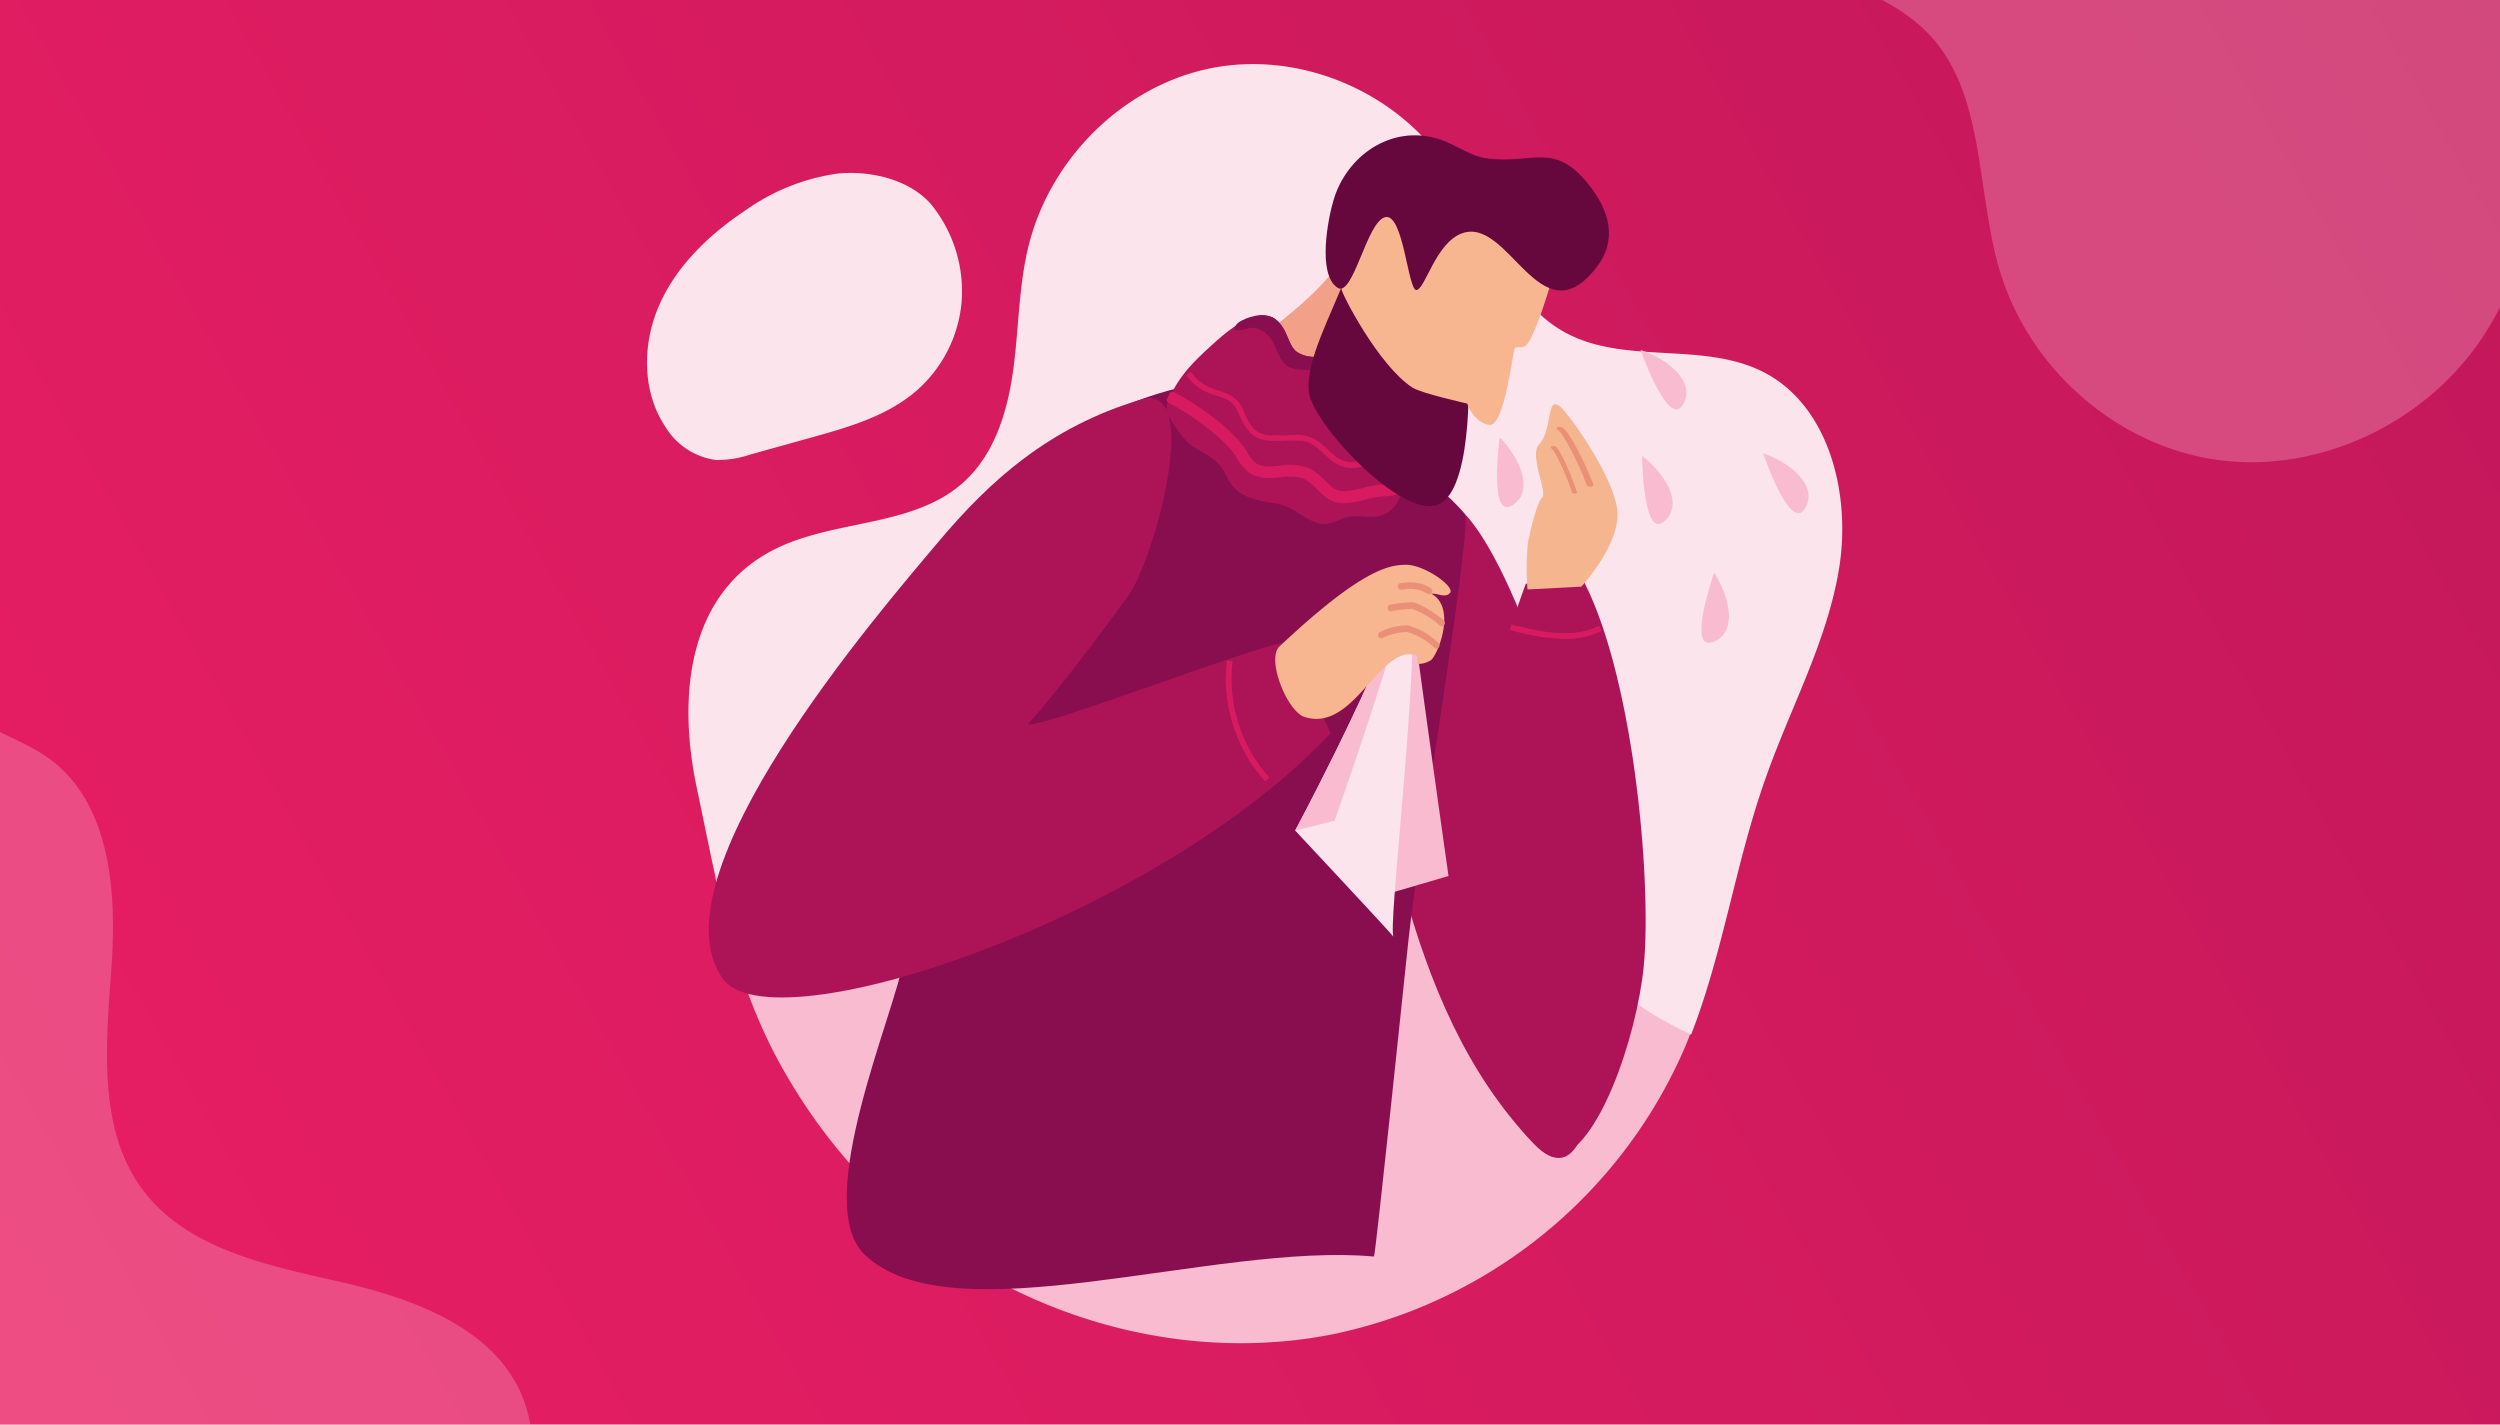 <?xml version="1.0" encoding="UTF-8"?> <svg xmlns="http://www.w3.org/2000/svg" xmlns:xlink="http://www.w3.org/1999/xlink" id="Calque_3" data-name="Calque 3" viewBox="0 0 351 200"><defs><style>.cls-1{fill:none;}.cls-2{fill:url(#Dégradé_sans_nom_20);}.cls-3,.cls-4{fill:#f8bbd0;}.cls-4{opacity:0.3;}.cls-5{fill:#fce4ec;}.cls-6{fill:#ad1457;}.cls-7{fill:#880e4f;}.cls-8{fill:#f3a088;}.cls-9{fill:#f5b58f;}.cls-10{fill:#a3dbf9;}.cls-11{fill:#d6e6f0;}.cls-12{fill:#f7b690;}.cls-13{fill:#eb9078;}.cls-14{clip-path:url(#clip-path);}.cls-15{fill:#d81b60;}.cls-16{fill:#66083e;}</style><linearGradient id="Dégradé_sans_nom_20" x1="-0.22" y1="199.62" x2="350.55" y2="0.76" gradientUnits="userSpaceOnUse"><stop offset="0" stop-color="#e91e63"></stop><stop offset="1" stop-color="#c2185b"></stop></linearGradient><clipPath id="clip-path"><path class="cls-1" d="M197.33,63c-.1-2.81-1.28-5.22-4-5.82-.86-.2-1.76-.14-2.63-.33a2.43,2.43,0,0,1-1.95-1.58c-.56-2.23,0-4.87-3.2-5.19-1.16-.11-2.42,0-3.38-.61s-1.27-2.07-1.86-3.16c-2.62-4.79-7.87-.26-10.18,1.84-2.51,2.27-4.72,4.36-6.14,7.57a3.41,3.41,0,0,0-.4,1.94,18.7,18.7,0,0,0,3,4.36c1.47,1.29,3.58,1.85,4.71,3.45.47.65.72,1.44,1.18,2.11,1.57,2.31,4.12,2.73,6.56,3.09,2.63.39,3.86,2.28,6.3,2.84,1.4.32,2.42-.52,3.68-.87,1.59-.44,3,.13,4.36-.13C197.54,71.7,197.43,66.14,197.33,63Z"></path></clipPath></defs><rect class="cls-2" width="351" height="200"></rect><path class="cls-3" d="M210.88,126c-7.45-2.2-15,2.7-20.9,7.76s-12.23,10.87-20,10.9-14.26-5.86-20.22-11-13.67-10-21.16-7.68c-2.79.87-5.2,2.69-8,3.64-5.7,2-12.16-.07-16.93-3.75a30.2,30.2,0,0,1-3.31-3c2.14,9.66,4.77,19,9.91,27.84a78.2,78.2,0,0,0,15.76,19.43c16.49,14.62,39.43,21.38,60.8,17.25a69.16,69.16,0,0,0,49.48-39.77c.36-.82.7-1.65,1-2.48a49.62,49.62,0,0,1-13.87-9.36C219.63,132.1,216.05,127.54,210.88,126Z"></path><path class="cls-4" d="M73.57,196.68c-3.63-9.94-15.13-14.26-25.45-16.62S26.3,175.47,20,167s-5.13-20.39-4.36-31.06-.09-23.12-8.73-29.43C3.66,104.16-.29,103-3.57,100.74c-6.77-4.65-9.78-13.4-9.61-21.61a43.35,43.35,0,0,1,.58-6c-8.85,10.16-16.92,20.59-22.49,33.42a107.4,107.4,0,0,0-8.52,33c-2.65,29.93,8.53,60.56,30.37,80.64a94.32,94.32,0,0,0,83.71,22c1.19-.27,2.37-.58,3.55-.9a67.08,67.08,0,0,1-1-22.78C74,211.2,76.1,203.59,73.57,196.68Z"></path><path class="cls-5" d="M258.21,79.8c1.69-10.41-1.38-22.74-10.5-27.5-8.55-4.45-19.53-1-28-5.64s-11.25-15.81-17-23.87C195.43,12.5,182.14,7.15,170,9.58s-22.52,12.54-25.58,24.91c-1.4,5.63-1.37,11.52-2.14,17.28s-2.53,11.7-6.68,15.64c-7.09,6.74-18.37,5.37-27,9.79-12.31,6.31-13.38,21-10.8,33.28.89,4.21,1.71,8.37,2.61,12.46a30.2,30.2,0,0,0,3.31,3c4.77,3.68,11.23,5.72,16.93,3.75,2.76-.95,5.17-2.77,8-3.64,7.49-2.35,15.2,2.58,21.16,7.68s12.37,11,20.22,11,14.09-5.85,20-10.9,13.45-10,20.9-7.76c5.17,1.52,8.75,6.08,12.63,9.83a49.62,49.62,0,0,0,13.87,9.36c4.49-11.51,6.23-24,10.36-35.71C251.25,99.58,256.51,90.21,258.21,79.8Z"></path><path class="cls-4" d="M241.93-45.44c-5.8,10.69-7.15,25.3,1,33.95,7.62,8.1,20.91,8.46,28.32,16.76s6.25,21.51,9.44,32.47c4.08,14,16.51,24.87,30.66,26.83s29.29-5.11,37.33-17.42c3.66-5.6,5.87-12,8.9-18s7.2-11.79,13.21-14.5c10.29-4.65,22.06,1.13,33.15-.41C419.73,12,426.47-3.56,428.33-17.91c.64-4.93,1.32-9.77,1.89-14.58A35.66,35.66,0,0,0,427.75-37c-3.8-5.82-10.07-10.51-17-10.53-3.37,0-6.68,1.06-10.05.95-9.05-.29-15.58-8.58-20.14-16.41s-9.3-16.68-17.86-19.63-17.57,1-25.91,4.28-18.44,5.73-25.72.51c-5.06-3.63-7.22-10-10-15.51a56.84,56.84,0,0,0-11.55-15.46C280.2-98,273.55-85,264.61-73.82,257-64.35,247.73-56.14,241.93-45.44Z"></path><path class="cls-5" d="M135,42.5a18.74,18.74,0,0,1-6.34,12.37c-4.12,3.56-9.54,5.11-14.78,6.57l-8.52,2.37a14.49,14.49,0,0,1-4.86.77,9.79,9.79,0,0,1-7-4.53c-3.4-5-3.36-11.77-.92-17.27s7-9.86,12-13.19a29.47,29.47,0,0,1,12.88-5.2c4.49-.5,10.08.7,13.21,4.23A19.34,19.34,0,0,1,135,42.5Z"></path><path class="cls-6" d="M207.3,79.21c1.75,4,2,7.63,2.93,11.73,1.11,4.85,4.15,9.36,6,14,3.87,10,6.27,35.34,7.08,46,.36,4.7-1.62,16.32-8,9.6-9.48-9.91-14.64-22.62-18.26-35.68-1.16-4.18-2-8.65-3.06-12.91-.44-1.87-4.19-12.81-3.08-14.06,5.48-6.21,11.33-12.26,16.45-18.72Z"></path><path class="cls-6" d="M205.77,72.27c8.24,9,17.53,42,15.57,45s-26.32,7.27-30.51,6.14S205.77,72.27,205.77,72.27Z"></path><path class="cls-7" d="M137.23,72.27c-2.81,7.36-7.24,41.85-10.38,62.53-1.09,7.16-13,33.95-5.5,41.3,12.15,11.84,49.15-1.74,71.55.32.22,0,4.62-42.36,4.86-44.56,1.36-12.82,8.39-53.91,8-59.59-4.19-5.11-16.5-13.92-30.65-18.17C165.26,51.14,140.54,63.6,137.23,72.27Z"></path><path class="cls-8" d="M189.36,33.8c-1.6,8.17-21.84,19.13-22.23,21.27-.93,5.19,4.68,7.38,9.83,12.1s14.56,5.42,14.83,1.63c.67-9.38,11.09-15.56,11.09-15.56Z"></path><path class="cls-6" d="M221.78,80.55c7.48,13.15,10.19,43,9,55.13-1,10-6.43,25.89-12.3,26.74C214.71,163,202,142.53,202,134.57c0-19.89,12.22-52.6,12.22-52.6Z"></path><path class="cls-9" d="M227.05,71.5c-.6-4.48-5.74-11.81-7.24-13.59-3-3.59-1.55,2.14-3.75,4.53-1.37,1.49,1.22,6.69.47,7.4s-1.61,4.46-2,6.25a38.4,38.4,0,0,0-.07,6.67l7.57-.4S227.69,76.23,227.05,71.5Z"></path><path class="cls-6" d="M158.35,83.73c3.69-5,10.6-30.24,1.87-27.64-13,3.87-21.3,11.48-28.4,19.9-8.59,10.19-40.34,47-30.4,61.35,6.82,9.84,61.08-8.43,85.4-34.41l-5.94-12.71c-1.65-.78-38.62,13.63-36.34,11.19C145.79,100.06,149.84,95.39,158.35,83.73Z"></path><path class="cls-3" d="M230.55,64s.1,11.56,3,9.28S234,66.66,230.55,64Z"></path><path class="cls-3" d="M210.56,61.4S209,72.86,212.23,71,213.56,64.48,210.56,61.4Z"></path><path class="cls-3" d="M247.54,63.64s3.73,11,5.8,7.86S251.6,65.05,247.54,63.64Z"></path><path class="cls-3" d="M240.66,80.41s-3.81,10.92-.27,9.76S243,84,240.66,80.41Z"></path><path class="cls-3" d="M230.33,49.13s3.83,10.91,5.88,7.8S234.41,50.5,230.33,49.13Z"></path><path class="cls-10" d="M196.87,94.4l-1,4.12A27.83,27.83,0,0,0,196.87,94.4Z"></path><path class="cls-10" d="M195,90.18l-2,3.75A28,28,0,0,0,195,90.18Z"></path><path class="cls-3" d="M198,84.28a28,28,0,0,1-.33,6.53l.25-1c-.58,5.7-1.34,11.32-1.64,17-.14,2.66-2.31,18.94-2.31,18.94l9.4-2.76s-4.32-30.5-5.31-38.69Z"></path><path class="cls-11" d="M195.83,86.59l-2,3.75A29.83,29.83,0,0,0,195.83,86.59Z"></path><path class="cls-5" d="M198.38,84.28h-1.67c-.26.78-.56,1.55-.88,2.31l.47-.9c-4.23,11.83-14.46,30.92-14.46,30.92s12.81,13.69,13.82,14.92C194.83,130.49,198.75,98.83,198.38,84.28Z"></path><path class="cls-3" d="M196.7,84.28q-.39,1.17-.87,2.31l.47-.9c-4.23,11.83-14.46,30.92-14.46,30.92l5.53-1.38s6.34-17.85,10-30.95Z"></path><path class="cls-12" d="M179.63,90.77c11.27-10.6,15.29-11.52,17.87-11.47s6.77,3.06,6.1,3.92-2-.06-2.6.17c3.28,1.78,1.23,7.8,0,9.22a3.19,3.19,0,0,1-2,.6A6.22,6.22,0,0,1,199,92a4.81,4.81,0,0,0-1.64-.1c-4.48.86-7.89,10.8-14.24,8.75C180.7,99.83,177.77,92.53,179.63,90.77Z"></path><path class="cls-13" d="M202,90.9a.17.17,0,0,1-.06.06.41.41,0,0,1-.61-.07,9.3,9.3,0,0,0-3.77-2.16,8.29,8.29,0,0,0-3.49.87.43.43,0,0,1-.56-.27.48.48,0,0,1,.26-.6,8.63,8.63,0,0,1,3.91-.92,9.8,9.8,0,0,1,4.33,2.5A.5.5,0,0,1,202,90.9Z"></path><path class="cls-13" d="M202.74,87.8a.42.42,0,0,1-.62,0,12,12,0,0,0-3.87-2.31,18.33,18.33,0,0,0-2.91.32.43.43,0,0,1-.5-.38.46.46,0,0,1,.36-.54,19.12,19.12,0,0,1,3.07-.33c.81,0,3.21,1.46,4.41,2.53A.49.49,0,0,1,202.74,87.8Z"></path><path class="cls-13" d="M201,83.28a.42.42,0,0,1-.56.1,4.45,4.45,0,0,0-3.36-.6l-.36,0a.45.45,0,0,1-.47-.42.46.46,0,0,1,.39-.51l.35,0a5.3,5.3,0,0,1,3.9.74.48.48,0,0,1,.15.63Z"></path><path class="cls-13" d="M217.73,62.78a.22.22,0,0,0,.11.19c.68.48,2.6,5.11,2.84,6.12a.39.39,0,0,0,.41.22c.19,0,.33-.11.3-.24-.18-.74-2.08-5.71-3-6.4a.52.52,0,0,0-.51,0A.2.2,0,0,0,217.73,62.78Z"></path><path class="cls-13" d="M218.56,60.11c0,.08,0,.17.16.24.95.62,3.69,6.43,4,7.69.05.17.3.29.57.29s.46-.13.41-.3c-.26-.93-3-7.16-4.34-8a.76.76,0,0,0-.7-.05A.21.21,0,0,0,218.56,60.11Z"></path><g class="cls-14"><path class="cls-6" d="M197.53,63.12c-.09-2.82-1.28-5.23-3.95-5.83-.86-.19-1.76-.14-2.62-.33a2.47,2.47,0,0,1-2-1.57c-.55-2.23,0-4.87-3.2-5.19-1.15-.12-2.42,0-3.37-.62s-1.27-2.07-1.86-3.16c-2.63-4.79-7.87-.25-10.18,1.84-2.51,2.28-4.72,4.36-6.14,7.57a3.47,3.47,0,0,0-.41,2,18.78,18.78,0,0,0,3,4.35c1.47,1.3,3.58,1.85,4.71,3.45.47.66.72,1.44,1.18,2.11,1.57,2.31,4.12,2.73,6.56,3.1,2.63.39,3.86,2.27,6.3,2.83,1.39.32,2.41-.52,3.67-.86,1.6-.44,3,.12,4.37-.14C197.75,71.81,197.64,66.24,197.53,63.12Z"></path><path class="cls-7" d="M180.69,51.35c1,.68,2.23.53,3.39.65,3.24.36,2.68,3,3.26,5.23.3,1.15,2.73,2.69,3.87,2.49a16,16,0,0,1,2.15-.51,2.6,2.6,0,0,1,2.17,1,8.09,8.09,0,0,0,.53.77.91.91,0,0,0,.82.34.85.85,0,0,0,.52-1.06c-.34-1.31-2.5-2.6-3.71-2.89-.87-.2-1.77-.16-2.63-.35a2.51,2.51,0,0,1-2-1.6c-.58-2.23,0-4.86-3.26-5.22-1.16-.12-2.43,0-3.39-.65s-1.3-2.08-1.91-3.17a3.69,3.69,0,0,0-3.75-2.12c-.89.1-3.71.83-3.33,2.07,1,.24,1.92-.51,2.92-.26a3.94,3.94,0,0,1,2.43,2.06C179.4,49.27,179.67,50.64,180.69,51.35Z"></path><path class="cls-15" d="M195.55,65.81l-.33,0a6.67,6.67,0,0,1-1.15-.28,7.45,7.45,0,0,0-.83-.23,4.84,4.84,0,0,0-1.92.18,5.29,5.29,0,0,1-2.22.18,5,5,0,0,1-2.46-1.28l-.65-.59c-1.16-1.05-2.19-2-3.81-1.92l-1.37,0c-3.5.13-5.26.2-6.92-3.89-.66-1.63-1.75-2-3.12-2.46a7.39,7.39,0,0,1-4.24-2.86l.65-.46A6.65,6.65,0,0,0,171,54.8c1.44.48,2.81.94,3.61,2.91,1.45,3.58,2.63,3.53,6.15,3.39l1.37-.05c2,0,3.14,1,4.37,2.13.21.19.42.39.64.57a4.26,4.26,0,0,0,2.08,1.11,4.75,4.75,0,0,0,1.9-.17,5.35,5.35,0,0,1,2.24-.19,7.06,7.06,0,0,1,.93.25,5.53,5.53,0,0,0,1,.25,2.5,2.5,0,0,0,2-.72l.57.55A3.29,3.29,0,0,1,195.55,65.81Z"></path><path class="cls-15" d="M188.73,70.63a4.07,4.07,0,0,1-2.53-.78,13.63,13.63,0,0,1-1.31-1.19,6.43,6.43,0,0,0-1.95-1.5,6.82,6.82,0,0,0-3.09-.15c-1.48.14-3.15.3-4.53-.7a6.57,6.57,0,0,1-1.61-1.92c-.11-.18-.22-.36-.34-.54-1.73-2.54-6.52-5.89-9.17-7.23a.82.82,0,0,1-.37-1.11.83.83,0,0,1,1.11-.37c2.78,1.4,7.81,4.84,9.8,7.79.13.18.25.38.38.58A5.11,5.11,0,0,0,176.29,65c.87.63,2.05.52,3.41.39a8.16,8.16,0,0,1,3.86.26,7.79,7.79,0,0,1,2.5,1.86,11,11,0,0,0,1.14,1c1,.77,2.55.39,4.18,0a12.32,12.32,0,0,1,2.89-.49h0c1,0,2.33-.29,2.59-1.13a.83.83,0,1,1,1.59.49c-.46,1.44-2,2.3-4.18,2.3h0a11,11,0,0,0-2.5.44A13.14,13.14,0,0,1,188.73,70.63Z"></path></g><path class="cls-16" d="M188.88,38.92c-1.81,5-5.7,11.89-5.11,16.18S195.91,72,201.38,71s4.8-18.45,4.8-18.45L190.37,35.06Z"></path><path class="cls-12" d="M218,38.8c-1.28,4.63-3,9.17-3.78,9.71s-1.24,0-1.54.4-1.44,11.14-3.63,10.75-3.06-3-3.06-3-6.43-1.44-7.65-2.22c-4.83-3.1-10.11-13.46-10-13.89S193.61,24,198.49,22c3.22-1.34,13.43,3.78,13.43,3.78l6.31,12Z"></path><path class="cls-16" d="M205.21,32.78c6.66-2.53,11,15,18.93,4.77,3.09-4,1.73-8.13-1.14-11.7-4.8-6-7.77-2.8-14.11-3.59-2.55-.31-4.67-2.12-7.14-2.82-6.6-1.88-12.64,2.49-14.49,8.55-.81,2.65-2.34,10.5.52,12.4,2.2,1.46,4.09-9.24,6.69-9.9s3.2,10.41,4.42,10.23S201.58,34.15,205.21,32.78Z"></path><path class="cls-15" d="M177.64,109.72a21.56,21.56,0,0,1-5.37-17l.79.1a20.76,20.76,0,0,0,5.17,16.36Z"></path><path class="cls-15" d="M219.65,89.7A30.29,30.29,0,0,1,212,88.43l.2-.77c4.31,1.17,8.78,2,12.32.2l.36.71A11.43,11.43,0,0,1,219.65,89.7Z"></path></svg> 